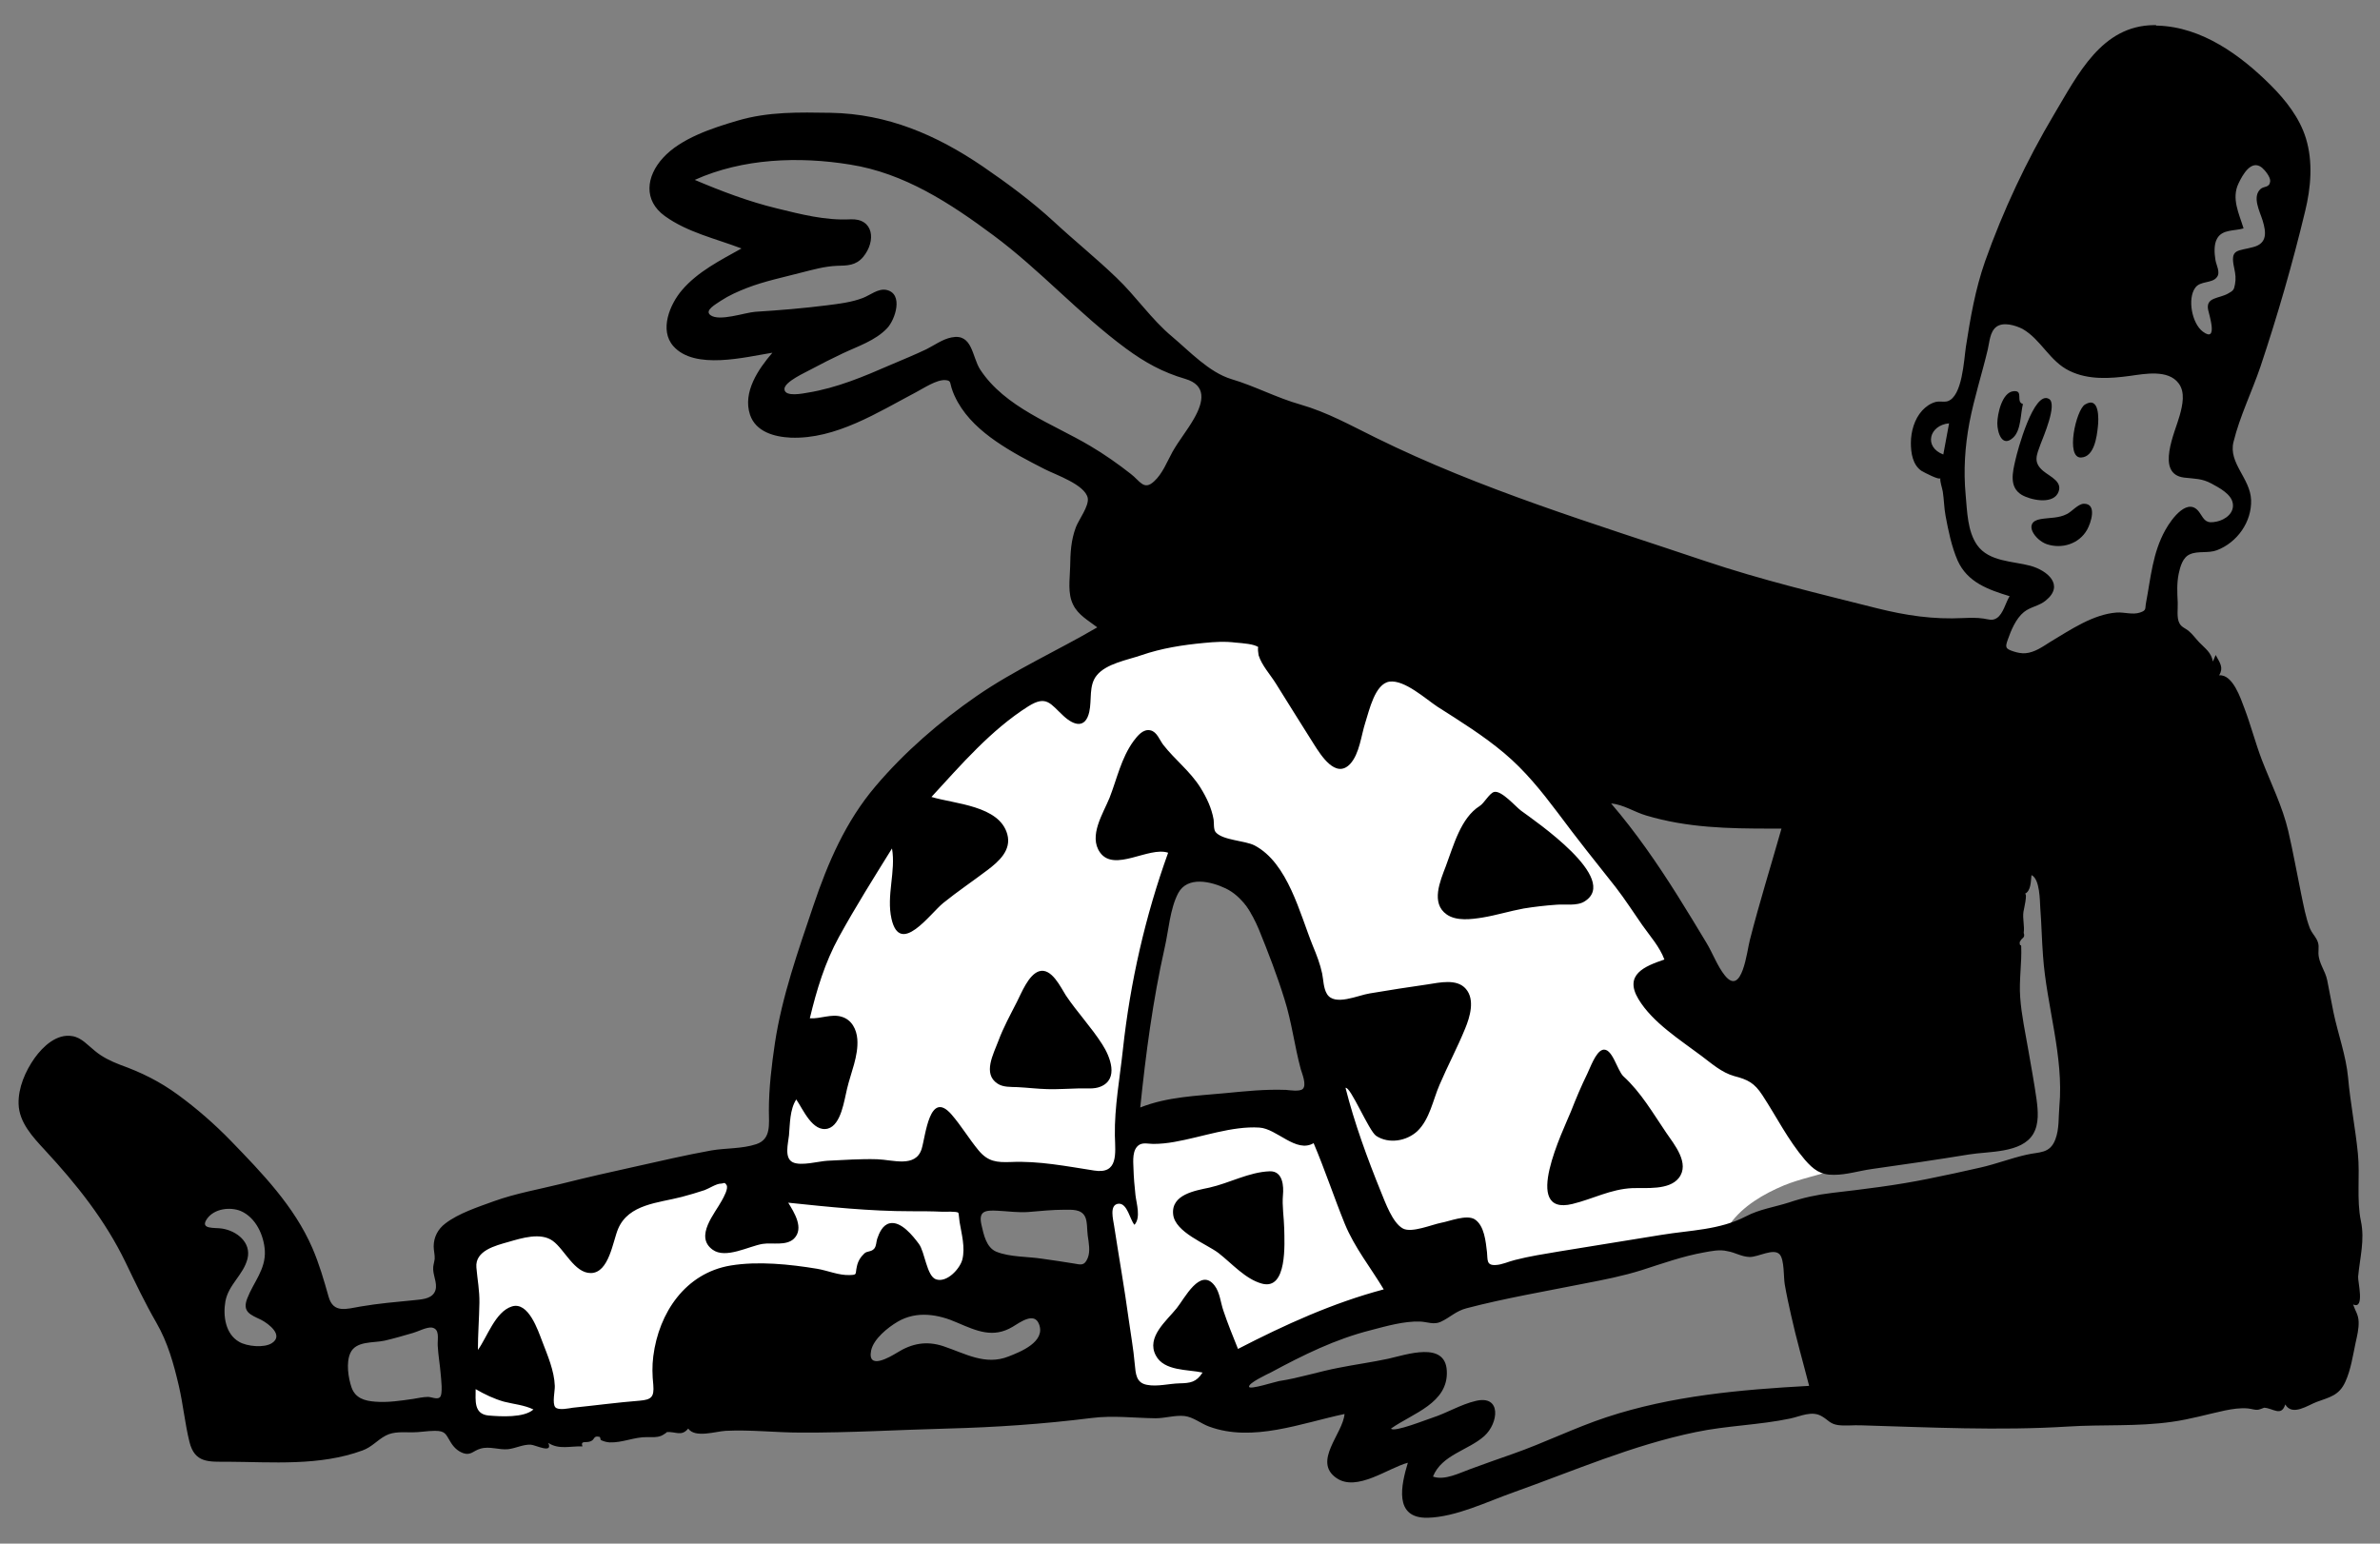 <?xml version="1.0" encoding="UTF-8"?> <!-- Generator: Adobe Illustrator 25.0.1, SVG Export Plug-In . SVG Version: 6.00 Build 0) --> <svg xmlns="http://www.w3.org/2000/svg" xmlns:xlink="http://www.w3.org/1999/xlink" version="1.1" id="Capa_1" x="0px" y="0px" width="947.2px" height="614.4px" viewBox="0 0 947.2 614.4" style="enable-background:new 0 0 947.2 614.4;" xml:space="preserve"><rect x="0" y="0" width="947.2" height="614.4" fill="#808080" stroke="none"/> <style type="text/css"> .st0{fill-rule:evenodd;clip-rule:evenodd;fill:#FFFFFF;} .st1{fill-rule:evenodd;clip-rule:evenodd;} </style> <g id="Master_x2F_Doodles_x2F_Chilling"> <path id="Accent" class="st0" d="M483.5,248c37.4-3,73,11,102.9,32.7c38.5,28,71.1,68,93.2,110.1c2.3,1.8,4.7,3.7,7,5.5 c12.3,10,24.3,20.6,34.9,32.4c5.9,6.6,21.5,22.5,14.8,32.6c-1.4,2.1-3.8,3.4-6.2,4.2c-6.6,2.4-13.5,3.6-20.1,6.3 c-8.1,3.4-16.4,8.2-21.6,15.5c-1.5,2.1-1.9,4.5-3.8,5.4c-2.1,1-6,0.6-8.3,0.8c-4.6,0.5-9.2,0.9-13.8,1.4 c-10.8,1.1-22.1,1.2-32.7,3.8l-48.7,12c-10,2.5-21.4,3.8-30.8,7.8c-14.1,6-27.5,14.9-41,22.1c-6.5,3.5-13,7-19.5,10.5 c-3.2,1.7-5.4,1.7-9.1,2l-26.9,2.1c-4.3,0.3-6.4,2.1-7-2.3l-6.3-47.8l-3.3-25.3c-0.2-1.5-0.1-8.9-1.4-9.8c-0.8-0.6-5.3,0.6-6.1,0.8 l-12.2,1.5c-8.8,1.1-17.6,2.2-26.4,3.2c-0.7,0.1-4.7,0-5.1,0.6c-0.5,0.7,0.5,4.6,0.6,5.5c0.9,8.9,1.9,17.7,2.8,26.6 c0.1,1,1.4,5.8,0.7,6.6c-0.5,0.6-3.8,0.7-4.4,0.8c-8.5,1.4-17,2.8-25.5,4.2c-6.1,1-14,0.9-19.8,3.2c-3.3,1.3-6.6,4.7-9.4,6.8 l-41.4,30.5c-6.3,4.6-14.7,3.4-22.4,4l-88.2,6.7c0.1-2.7,0.1-5.5,0.2-8.2c0.4-14.5,0.8-29.1,1.2-43.6l0.5-19c0-1.2-0.4-4.7,0.3-5.6 c1-1.2,5.7-1.7,7.2-2.1c4.9-1.4,9.7-2.9,14.6-4.3c14.3-4.2,28.6-8.5,42.8-12.7c14.1-4.2,28.2-8.4,42.3-12.5 c4.8-1.4,9.7-2.9,14.5-4.3c1.1-0.3,5-0.8,5.8-1.7c1-1.2,0.5-6.3,0.7-7.8c0.8-7.3,1.9-14.7,3.2-21.9c9.6-52.4,32-105.7,73.6-140.6 C413.4,263.6,447.9,250.9,483.5,248z M490.1,353.1c-3.7-4.3-9.9-11.4-16.4-10.3c-5.3,1-8.2,7.5-10.1,11.9 c-7.4,17.6-9.7,37.8-12.1,56.6c-1.5,11.8-2.6,23.6-3.4,35.5c26.5-2,53-4.1,79.5-6.1c-1.3-8.4-2.3-17-3.8-25.4 c-0.8-4.2-2.8-8-4.6-11.9C511.3,386.1,502.6,367.8,490.1,353.1z"></path> <path id="Ink" class="st1" d="M858.1,10.2l0.6,0c17.6,0.5,33.1,11.8,45.1,23.8c5.9,5.9,11.4,12.9,13.9,21c2.9,9.4,2,19.7-0.3,29.1 c-5,20.8-11,41.6-17.8,61.9c-3.4,10-8.2,19.7-10.7,29.9c-2.1,8.4,6.7,14.5,7,23.1c0.3,8.7-5.5,16.9-13.6,20 c-3.4,1.3-7.6,0.2-10.7,1.6c-2.9,1.2-3.9,4.9-4.5,7.7c-0.8,3.8-0.6,7.7-0.4,11.5c0.1,2.4-0.5,6.2,0.7,8.3c0.8,1.5,2.2,1.9,3.5,2.9 c1.7,1.4,2.8,3,4.3,4.6c2.5,2.6,4.8,4,5.5,7.7c0.4-0.9,0.7-1.7,1.1-2.6c1.8,3.3,3.2,5,1.4,8.1c5.4-0.5,8.6,9.3,10,13 c2.6,6.8,4.4,13.9,7,20.7c3.6,9.3,8.2,18.5,10.5,28.3c1.9,8.2,3.4,16.6,5.1,24.9c1,4.7,1.8,9.4,3.5,13.8c0.7,1.7,1.9,2.9,2.7,4.4 c1.1,2.1,0.7,3.2,0.7,5.5c0.1,4.1,2.7,6.8,3.5,10.8c0.9,4.3,1.6,8.6,2.5,12.8c1.8,8.6,5,17.2,5.8,25.9c0.9,10.1,2.9,20.1,3.9,30.2 c0.9,8.8-0.6,18.3,1.2,26.9c1.6,7.6-0.4,14.5-1.1,22.1c-0.2,1.9,2.8,13.3-2,11.1c0.9,2.7,2.1,4,2.2,6.9c0.1,2.8-0.6,5.6-1.2,8.3 c-1.1,5.2-1.9,10.8-4.1,15.6c-2.5,5.5-6.3,6.1-11.4,8c-3.5,1.3-9.7,5.8-12.5,1c-1.6,5-4.8,1.5-8.4,1.3c0,0-2,0.8-2.4,0.8 c-1.3,0.2-2.7-0.4-4-0.5c-3.1-0.3-6.2,0.2-9.2,0.8c-7,1.5-13.8,3.5-21,4.5c-13.9,2-27.6,1-41.6,1.9c-27.3,1.7-55.1,0.3-82.5-0.5 c-2.9-0.1-6.1,0.3-9-0.1c-3.1-0.5-3.8-2-6.2-3.4c-4-2.5-8.5-0.1-12.7,0.8c-12.3,2.6-25.2,2.8-37.6,5.4c-25.2,5.2-48.5,15.4-72.6,24 c-10.5,3.7-22.8,9.8-34.1,10.1c-13.7,0.3-10.5-13.2-7.9-21.9c-7.9,2.1-20.3,11.7-28.4,6.1c-9.6-6.6,2.6-17.7,3.2-25.5 c-17.1,3.6-36.6,11.4-53.9,5c-3.3-1.2-6.3-3.8-9.8-4.2c-3.7-0.4-7.7,0.9-11.5,0.9c-8.6-0.1-16.9-1.2-25.5-0.1 c-19.2,2.4-38.1,3.7-57.4,4.2c-19.4,0.5-38.9,1.7-58.4,1.6c-9.9,0-19.9-1.2-29.8-0.7c-3.9,0.2-12.2,3-14.9-0.9 c-2.7,3.3-5,1.1-8.6,1.4c0.6-0.1-1.8,1.4-2.2,1.5c-1.8,0.7-3.6,0.5-5.5,0.5c-5.1-0.1-9.9,2.3-15,2.1c-1.3-0.1-2.3-0.4-3.4-0.9 c-0.3-0.1-0.2-1.2-0.6-1.3c-2.5-0.6-1.8,1-3.4,1.7c-1.8,0.9-4.3-0.5-3.4,2.1c-4.8-0.2-9.3,1.4-13.6-1.4c2,4.5-5.1,0.8-7,0.7 c-3.1-0.1-5.8,1.4-8.9,1.8c-3.7,0.4-7.4-1.3-11.1-0.2c-2.8,0.8-3.8,2.8-6.8,1.8c-2.5-0.9-4.1-2.7-5.3-4.8c-1.7-2.8-1.9-4.1-6-4.1 c-3,0-6,0.6-9.1,0.6c-3.5,0-7.3-0.4-10.5,1.3c-3.4,1.8-5.4,4.5-9.2,5.9c-17.1,6.3-35.9,4.6-53.7,4.5c-7.5,0-13.1,0.6-15.2-7.9 c-1.8-7.3-2.5-14.8-4.2-22.2c-2.1-9-4.4-17.3-9-25.3c-4.5-7.8-8.3-15.8-12.2-23.9c-8.1-16.8-19.5-31.1-32.1-44.7 c-4.8-5.2-10.3-11-10.5-18.4c-0.2-6.4,2.7-13.1,6.4-18.3c3.3-4.6,8.8-9.8,15-8.7c3.7,0.6,6.2,3.7,9,5.9c3,2.5,6.4,4.1,10,5.5 c8.6,3.1,15.7,6.6,23.1,12c7.5,5.5,14.5,11.6,21,18.3c12.4,12.8,25.2,26,32.4,42.6c2.8,6.5,4.6,12.8,6.5,19.5 c1.9,6.6,7,4.8,12.8,3.8c7-1.2,14.1-1.8,21.2-2.5c2.7-0.3,6.4-0.4,8-2.9c1.8-2.8-0.3-6.4-0.4-9.3c-0.1-1.5,0.4-2.7,0.6-4.2 c0.1-1.7-0.4-3.3-0.4-5c0-3.7,1.7-6.9,4.6-9.1c5.3-4.1,13.1-6.6,19.4-8.9c8.6-3.1,17.8-4.7,26.7-6.9c10-2.5,20-4.8,30.1-7 c9.9-2.2,19.7-4.5,29.7-6.3c5.8-1,12.2-0.6,17.9-2.5c6-2,5-8,5-13.4c0-8.9,1.1-18,2.4-26.8c2.8-18.6,9.3-36.9,15.3-54.7 c5.8-17.2,12.9-33.6,24.7-47.5c11.5-13.6,25.6-25.8,40.2-35.9c15.2-10.5,32.2-18.1,48.1-27.4c-3.5-2.7-7.6-4.9-9.6-9 c-2.3-4.6-1.3-10.1-1.2-15.1c0.1-5.6,0.3-10.5,2.3-15.8c1.1-2.9,5.3-8.4,4.7-11.6c-1.1-5.3-12.7-9.2-17-11.4 c-6.7-3.4-13.4-6.9-19.6-11.2c-5.9-4.1-11.5-9.1-15.1-15.5c-1-1.8-1.9-3.7-2.5-5.7c-0.7-2.2-0.2-2.9-2.4-3.1 c-3.5-0.3-8.8,3.3-11.7,4.8c-15.2,8-32,18.8-49.9,18.1c-6.5-0.3-13.9-2.3-16.2-9.1c-3-9,3.3-18.2,8.9-24.7 c-10.8,1.7-30.9,7-39.4-2.6c-5.7-6.4-1.4-16.7,3.4-22.3c6.3-7.4,15.3-11.9,23.7-16.6c-10.2-3.9-21.5-6.4-30.5-12.9 c-8.6-6.2-7.5-15.8-0.7-23.2C271,55,283.7,50.9,293.6,48c12.2-3.6,24.4-3.3,37-3.1c22.6,0.4,42.1,8.8,60.6,21.4 c9.8,6.7,19.5,13.9,28.2,21.9c8.2,7.6,16.9,14.6,24.9,22.3c7.8,7.4,13.9,16.6,22.2,23.5c7,5.9,14.7,14.2,23.6,16.9 c9.4,2.8,17.9,7.4,27.4,10.1c10.8,3.1,20,8.3,30,13.2c41.9,20.7,86.9,34.2,131.1,49.1c22.6,7.6,45.4,13,68.4,18.8 c11.6,2.9,22.4,4.5,34.3,3.9c2.8-0.1,5.4-0.2,8.1,0.2c2,0.3,3.5,1,5.3-0.2c2.6-1.7,3.5-6.2,5.1-8.7c-8.5-2.6-16.8-5.5-20.7-14.2 c-2.4-5.5-3.7-11.9-4.8-17.8c-0.6-3.2-0.6-6.4-1.1-9.6c-0.3-1.8-1.1-3.6-1-5.4c-0.2,1-6.5-2.3-7.5-2.9c-3.5-2.4-4.2-7.1-4.2-11.1 c0-4.5,1.4-9.5,4.5-12.9c1.5-1.6,3.2-2.8,5.3-3.4c1.5-0.4,3.5,0.1,4.8-0.3c5.9-1.9,6.5-16.4,7.3-21.7c1.8-11.6,3.7-22.7,7.6-33.9 c7.2-20.3,16.5-40.1,27.5-58.6c9.5-15.9,18.9-35.3,39.7-35.5H858.1z M678.1,498.5c-8.4,1.5-16.5,4.4-24.6,7 c-7.6,2.4-15.3,3.9-23.1,5.4c-15.5,3.1-31.4,5.8-46.7,9.8c-4.3,1.1-6.6,3.7-10.3,5.4c-2.8,1.3-5.4,0-8.3-0.1 c-6.3-0.2-13.3,1.8-19.4,3.4c-14.3,3.6-27,9.9-40,16.9c-1.2,0.6-9,4.2-8.6,5.7c0.3,1.2,10.3-2,11.9-2.3c8-1.2,15.9-3.8,23.8-5.3 c6.5-1.3,13.2-2.2,19.7-3.6c7.2-1.6,22.7-7.1,23.3,4.8c0.7,12.9-13.6,16.9-22.2,23c1,1.7,14.7-3.8,16.4-4.3 c5.9-1.9,11.3-5.3,17.3-6.7c10.4-2.5,9.1,8.9,3.4,14c-6.4,5.7-16.9,7.4-20.4,16.1c4.6,1.7,10.7-1.5,14.9-3c5.6-2,11.2-4.1,16.8-6 c12.6-4.4,24.6-10.4,37.3-14.6c26-8.6,53.5-11,80.7-12.5c-2.4-9.4-5.1-18.7-7.2-28.2c-0.9-4-1.8-8.1-2.5-12.2 c-0.5-2.8-0.1-9.7-2-11.9c-2.4-2.7-8.6,1.1-12,1c-3.3-0.1-5.7-1.8-8.8-2.3C684.4,497.2,680.9,498,678.1,498.5z M189.3,552.9 c0,4.5-0.8,9.9,5.1,10.5c4.8,0.4,14.1,1,17.9-2.4c-3.7-1.8-7.8-2.1-11.7-3.1C196.7,556.8,192.9,555,189.3,552.9z M286.9,471.1 c-1.8,0-4.8,2-6.5,2.6c-3,1-6.1,1.9-9.1,2.7c-9.2,2.4-21.1,2.8-25.3,12.7c-2.1,4.9-3.6,17.6-10.9,17.6c-6.5,0-10.4-9.4-15.1-12.8 c-4.8-3.5-12.4-1.1-17.6,0.4c-5.3,1.5-13.4,3.5-12.8,10.2c0.4,4.8,1.3,9.2,1.2,14.1c-0.1,6.2-0.6,12.5-0.6,18.7 c3.7-5.1,6.9-15.2,13.5-17.3c6.6-2.1,10.4,9.5,12.1,13.9c2.1,5.5,4.8,11.7,5,17.7c0.1,1.9-1.1,7,0.2,8.5c1.2,1.4,5.6,0.4,7,0.2 c8.9-0.9,17.7-2.1,26.6-2.8c4.6-0.4,5.8-1.4,5.4-6.3c-0.4-3.9-0.5-7.5,0-11.4c2.2-17.3,12.8-33.1,30.8-36.1 c10.9-1.8,23.5-0.5,34.4,1.3c4.2,0.7,8.7,2.7,13,2.5c3.1-0.1,2.1-0.3,2.8-3.3c0.4-2.1,1.4-3.8,3-5.3c1.2-1.1,2.8-0.5,4-2 c0.8-1.1,0.7-2.5,1.1-3.8c0.8-2.4,2.2-5.6,5-6.2c4.5-1,9.3,5.1,11.6,8.2c2.4,3.2,3.1,12.8,6.8,14.1c4.4,1.5,9.6-4.3,10.5-7.9 c1.2-4.8-0.3-10.1-1.1-14.9c-0.1-0.3-0.3-3.5-0.5-3.7c-0.6-0.6-5.4-0.4-6.3-0.4c-4.2-0.2-8.4-0.2-12.6-0.2 c-16.4,0-32.5-1.7-48.8-3.4c2.4,3.9,6.4,10.2,2.3,14.3c-3.1,3-8.6,1.5-12.5,2.1c-5.5,0.9-14.7,6.1-19.9,2.3 c-7.3-5.3,1-14.5,3.7-19.6c0.6-1.1,2.8-4.9,1.8-6.2C288.3,470.3,288,471.1,286.9,471.1z M164.5,530.5c-3.8,1.1-7.5,2.2-11.4,3.1 c-4.5,1-11.5,0-13.7,5c-1.7,3.8-0.8,9.8,0.5,13.6c1.5,4.3,5.2,5.4,9.5,5.7c5,0.4,10.1-0.4,15-1.1c1.9-0.3,4-0.8,6-0.8 c1.2,0,3.5,1.1,4.6,0.2c1.4-1.1,0.5-7.6,0.4-9.2c-0.3-3.8-1-7.6-1.2-11.5c-0.1-2.8,0.9-6.5-2.3-7.1 C169.9,528.1,166.3,530,164.5,530.5z M467.4,454.5c-2.8,0.5-5.6,0.8-8.4,0.8c-1.8,0-3.9-0.6-5.5,0.3c-3,1.8-2.5,6.5-2.4,9.4 c0.1,3.5,0.4,7.1,0.8,10.7c0.4,3.4,2.2,8.9-0.4,11.8c-1.8-2-2.8-8.6-6.3-8.4c-3.9,0.3-2.1,6.5-1.8,8.8c1.9,12.4,4.1,24.7,5.8,37.2 c0.8,5.9,1.9,11.8,2.4,17.7c0.4,4,0.5,7.6,4.9,8.4c4.1,0.8,8.8-0.5,12.9-0.6c4.3-0.1,6.7-0.4,9.2-4.3c-5.9-1.3-15.3-0.5-18.6-6.8 c-3.9-7.3,4.3-13.8,8.3-18.8c3.1-3.8,9.4-16.5,15.1-9c2.1,2.7,2.4,6.9,3.5,10c1.7,5.1,3.8,10.2,5.8,15.2 c18.6-9.6,37.7-18.3,58-23.7c-5.2-8.7-11.6-16.6-15.5-26.1c-4.3-10.6-7.9-21.5-12.4-32.1c-7,4.1-14.6-5.8-21.6-6.2 C490.4,448.1,478.3,452.6,467.4,454.5z M357.2,526.1c-3.9,2.3-9.5,6.8-10.5,11.4c-1.6,8,7.5,2.6,10.3,0.9 c5.9-3.7,11.7-4.8,18.4-2.6c8.7,2.9,16.7,7.8,26,4.1c4.6-1.8,14.9-5.8,12.1-12.9c-1.9-4.9-7.5-0.7-10.5,1.1 c-7.7,4.6-14.2,1.7-21.9-1.6C373.5,523.1,364.8,521.6,357.2,526.1z M82.4,485.1c-3.1,4.4,3.2,3.4,6,3.9c5.8,0.9,11.7,5.5,10.1,12 c-1.6,6.4-7.6,10.3-8.8,17c-1,5.7,0,13,5.5,16.1c3.1,1.8,9.9,2.5,13,0.5c4.8-3.1-1.2-7.7-4.3-9.3c-4.2-2-7.6-3.1-5.5-8.5 c2.5-6.5,7.4-11.5,7-19c-0.4-6.2-3.6-13.2-9.6-15.8C91.6,480.3,85.3,481,82.4,485.1z M505.3,466.2c5.4-0.2,5.6,6.2,5.3,9.4 c-0.4,4.4,0.4,9,0.5,13.4c0.1,5.8,1.3,24.7-8.9,21.9c-6.6-1.8-12-8.1-17.3-12.2c-4.9-3.7-17.2-8.2-18-15.3 c-0.9-8,8.8-9.5,14.4-10.7C489.3,470.9,497.1,466.5,505.3,466.2z M479.2,255.9c-8.5,0.8-16.9,2.1-25,4.9c-5.5,1.9-13.9,3.3-17.7,8 c-3.3,4-1.9,9.8-3,14.6c-1.5,6.5-5.9,5.6-10.3,1.5c-5.2-4.8-6.7-8.3-13.9-3.8c-14.9,9.4-26.8,23.3-38.6,36.1 c9.2,2.8,27.1,3.4,30.2,14.9c1.7,6.3-3.4,10.8-7.9,14.2c-5.8,4.4-11.9,8.5-17.6,13.1c-5.3,4.3-17.2,21.3-20.6,6.3 c-2.1-9.3,1.8-18.9,0.2-28c-7.2,11.6-14.5,23.2-21.1,35.2c-5.6,10.2-8.9,21.1-11.6,32.4c4.2,0.3,8.6-1.9,12.7-0.6 c4,1.2,5.9,5,6.2,8.9c0.5,6.7-2.6,13.4-4.1,19.8c-1.1,4.4-2.3,14.3-7.6,15.8c-6.1,1.6-9.9-7.7-12.6-11.6c-2.6,4-2.5,9.8-2.9,14.3 c-0.3,3.1-2,9,1.5,10.7c3.3,1.6,10.3-0.4,13.8-0.6c6.5-0.3,13.2-0.8,19.8-0.6c6.2,0.2,15.3,3.5,17.7-4.1 c1.6-5.2,3.1-23.8,11.9-13.7c3.9,4.5,6.9,9.6,10.7,14.2c3.8,4.6,7.3,4.9,12.9,4.7c11.2-0.5,22.2,1.7,33.2,3.4 c9.6,1.5,8.4-6.7,8.2-13.9c-0.2-11.3,2-23.1,3.2-34.3c2.9-26.7,8.9-53.1,18-78.3c-7.7-2.6-21.4,7.9-27.1-0.1 c-4.7-6.6,1.3-15.6,3.8-21.8c3-7.7,4.6-15.7,9.5-22.5c1.6-2.1,3.8-5,6.8-4.3c2.6,0.6,3.6,3.9,5.1,5.8c4.6,5.9,10.6,10.4,14.7,16.9 c2.5,4,4.5,8.2,5.3,12.8c0.2,1.3-0.1,3.9,0.8,5c2.8,3.3,11.6,3.3,15.5,5.3c13.3,7,18,27.2,23.2,40c1.5,3.6,2.9,7.2,3.7,11 c0.5,2.5,0.5,5.8,1.9,8.1c3,5,12.4,0.5,17-0.2c7.7-1.3,15.4-2.5,23.1-3.6c4.7-0.7,11.6-2.4,15.2,1.8c3.7,4.3,1.6,11.2-0.3,15.8 c-3.1,7.6-7,14.9-10.2,22.4c-2.6,6-3.9,13.7-8.8,18.4c-4.3,4-11.4,5.2-16.4,1.9c-2.9-1.9-10.3-19.9-12.2-19.1 c3.5,13.9,8.7,28.1,14.1,41.4c1.7,4.1,4.6,12.4,8.8,14.6c3.5,1.8,11.5-1.6,15.1-2.3c3.4-0.6,10.1-3.4,13.4-1.4 c3.9,2.5,4.4,9,4.9,13.1c0.3,3-0.3,5.3,3.4,5.1c2.6-0.1,5.2-1.4,7.7-2c5.8-1.5,11.7-2.4,17.6-3.4c13.6-2.2,27.1-4.4,40.7-6.6 c11.6-1.9,23.1-1.9,33.7-7.4c5.3-2.8,11.5-3.7,17.1-5.5c5.6-1.9,11.2-3.1,17.1-3.8c12.9-1.5,25.4-3,38.2-5.6 c7-1.4,13.9-2.9,20.9-4.5c6.2-1.4,12.1-3.7,18.3-5.1c5.1-1.2,9.3-0.3,11.5-6.1c1.6-4.2,1.2-8.8,1.6-13.2 c1.8-19.9-5.1-39.9-6.5-59.7c-0.5-6.4-0.6-12.8-1.1-19.2c-0.2-2.9-0.1-11.5-3.5-13.1c-0.3,2.3-0.1,6.3-2.7,7.5 c1.3-0.6-0.4,6.4-0.5,7.1c-0.4,2.8,0.5,5.7,0.1,8.4c0.4,1,0.2,1.7-0.5,2.2c-0.5,0.4-0.8,0.9-1.1,1.5c0,1.9,0.5,0.8,0.6,1.5 c0.3,6.7-0.9,13.6-0.4,20.4c0.5,7.2,2.1,14.3,3.3,21.4c1.1,6.4,2.3,12.8,3.2,19.2c0.6,4.5,1.1,9.7-1.3,13.8 c-4.6,7.8-17.9,6.9-25.6,8.2c-12.9,2.1-25.8,4-38.7,5.8c-5,0.7-10,2.3-15,2.3c-5.4,0.1-8.2-2.1-11.6-6c-6.8-8-11.2-17-16.9-25.7 c-3.2-4.9-5.8-6.2-11.2-7.6c-5-1.4-9-5-13-8c-8.5-6.4-19.5-13.3-25.1-22.6c-5.9-9.8,2.4-13.1,10.3-15.8c-1.9-5.1-5.7-9.3-8.8-13.7 c-3.5-5-6.8-10.2-10.6-15.1c-7.8-9.8-15.6-19.6-23.1-29.7c-6.5-8.6-13-16.7-21.2-23.6c-8.3-7-17.5-12.7-26.6-18.5 c-4.7-3.1-13.1-10.8-19.1-10c-5.8,0.8-8.1,11.6-9.6,16.2c-1.7,5.2-2.3,12.5-6.1,16.6c-5.7,6-11.6-3.5-14.4-7.9 c-5-8-10.1-16-15.1-24.1c-2.3-3.7-5.6-7.2-6.9-11.3c0-0.1-0.6-3.6,0-3.1l0,0l0,0c-1.4-1.4-6.7-1.7-8.7-1.9l-0.2,0 C487.5,255.2,483.4,255.5,479.2,255.9z M423.6,481.5c-4.8,0-9.5,0.5-14.3,0.9c-4.2,0.3-8-0.3-12.2-0.5c-5.2-0.3-7.7,0.2-6.5,5.6 c0.9,3.9,1.9,9,5.9,10.7c5.4,2.2,12.6,1.9,18.3,2.8c4.2,0.6,8.4,1.2,12.6,1.9c2.8,0.5,4.2,1,5.5-2.2c1.1-2.6,0.4-6.2,0-8.9 c-0.3-2.1-0.1-5.8-1.1-7.6C430.3,481.2,426.5,481.5,423.6,481.5z M646.1,428.4c7,6.4,11.7,14.6,17,22.4c3.2,4.7,9.6,12.3,5,18.1 c-3.9,4.9-13,3.8-18.5,4c-8.6,0.4-15.6,4.3-23.8,6.3c-20.6,5-3.5-29.6-0.6-36.8c2-5.1,4.1-10.1,6.5-15c1.1-2.2,3.3-8.6,6-9.5 C641.6,416.6,643.6,426.1,646.1,428.4z M468.9,355.5c-3.3,6.3-3.8,14.9-5.4,21.8c-4.7,20.9-7.5,42.2-9.7,63.5 c10.9-4.3,22.3-4.6,33.8-5.7c8.3-0.8,15.9-1.6,24.2-1.3c1.4,0.1,5.5,0.8,6.7-0.4c1.6-1.6-0.3-6.1-0.8-7.8 c-2.5-9.2-3.6-18.8-6.5-27.9c-2.9-9.4-6.5-18.7-10.2-27.8c-2.8-6.6-6.6-13.1-13.2-16.3C481.9,350.8,472.6,348.6,468.9,355.5z M424.2,396.2c4.5,6.7,10.1,12.6,14.5,19.5c3.1,4.8,6.7,13.8-0.7,16.8c-2.6,1.1-5.7,0.6-8.4,0.7c-4.2,0.1-8.4,0.4-12.7,0.3 c-4-0.1-8-0.6-12-0.8c-2.5-0.1-5.7,0.1-7.9-1.4c-6-3.9-1.6-11.8,0.3-16.9c2-5.4,4.8-10.5,7.4-15.6c1.8-3.5,4.6-10.8,8.8-12.2 C418.5,385,422.2,393.1,424.2,396.2z M641.2,319.8c9.8,11.4,18.4,23.9,26.4,36.6c3.9,6.2,7.7,12.5,11.5,18.8 c2.5,4.1,4.4,9.4,7.4,13.1c6.9,8.5,8.8-10.1,9.9-14.1c3.8-14.9,8.4-29.6,12.6-44.4l-4.2,0c-16.9,0-33.2-0.3-49.6-5.2 C650.4,323.2,646.1,320.2,641.2,319.8z M605.4,322.7c5.4,4,39.6,27.2,25.2,36.1c-3,1.9-7.9,1-11.2,1.3c-4.3,0.3-8.7,0.8-13,1.5 c-5.5,1-10.9,2.7-16.4,3.6c-4.4,0.7-10.3,1.5-14.2-1.2c-6.5-4.5-2.6-13.4-0.4-19.2c3.1-8.2,5.9-19.2,13.5-24 c1.8-1.1,3.9-5.2,5.8-5.6C597.7,314.6,603.2,321.1,605.4,322.7z M794.5,130.1c-2.6,2-2.7,6.1-3.4,9c-2.3,9.7-5.4,19.2-7.3,29.1 c-1.8,9.6-2.4,19.1-1.5,28.8c0.6,6.5,0.7,14.5,4.6,20c4.7,6.6,14.1,6.3,21.2,8.2c6.8,1.9,13.6,7.7,6.1,13.8 c-2.6,2.2-6.1,2.5-8.7,4.6c-3.2,2.6-5.1,7.2-6.4,10.9c-1.1,3.1-1.1,3.7,2.3,4.8c1.5,0.5,3.1,0.8,4.7,0.7c3.7-0.3,7-2.7,10-4.6 c7.9-4.7,16.9-10.9,26.3-11.6c3-0.2,6.4,1,9.3,0c2.7-0.9,1.9-1.5,2.4-4c1.9-10,2.6-19.8,7.7-28.9c2.5-4.5,9.2-13.6,13.7-6.7 c1.9,2.9,2.5,4.3,6.7,3.4c3.4-0.7,7.1-3.4,6.4-7.3c-0.6-3.7-5.5-6.2-8.4-7.8c-3.9-2.1-6.6-1.9-10.9-2.4 c-11.7-1.4-3.5-18.4-1.8-24.8c1.1-4,2.3-9.2-0.5-12.8c-4.2-5.5-13.4-3.7-19.2-2.9c-8,1.1-16.7,1.7-24.2-2 c-7.9-3.8-11.3-12.5-18.7-16.7C802.1,129.5,797.3,128,794.5,130.1z M829.3,200.5c5.5-0.1,2.8,7.8,1.3,10.4c-3.2,5.6-10,7.7-16,5.7 c-4.7-1.6-9.8-8.8-2.4-10c3.6-0.6,7.1-0.3,10.4-2C824.6,203.6,827,200.6,829.3,200.5z M815.5,158.8c3.4,2.1-2.4,15.3-3.4,18 c-1.6,4.4-3,7.2,1,10.6c2.8,2.4,8.4,4.4,5.8,9.1c-2.5,4.3-10.9,2.5-14.4,0.4c-5-3.1-3.5-9-2.4-13.8 C802.8,179.8,809.4,155.1,815.5,158.8z M276.5,71.6c10.6,4.5,21.4,8.6,32.5,11.3c9.8,2.4,19.4,4.9,29.4,4.4 c9.3-0.5,10.4,8.6,5.1,15c-2.9,3.4-6.2,3.4-10.4,3.5c-4.9,0.2-9.4,1.5-14.2,2.7c-7.2,1.9-14.6,3.4-21.6,6.1 c-3.6,1.4-7.2,3-10.4,5.1c-2,1.4-6.6,3.8-4.2,5.7c3.5,2.7,13.7-1,17.9-1.3c9.6-0.6,19.2-1.4,28.7-2.6c4.7-0.6,9.7-1.2,14.1-2.9 c2.9-1.1,6.1-3.9,9.4-3.2c6.9,1.5,3.5,11.8,0.3,15.2c-4.7,5-11.7,7.2-17.8,10.1c-4.2,2-8.4,4.1-12.5,6.3c-1.9,1.1-10.9,5-10.6,8 c0.3,3.1,7.4,1.6,9.2,1.3c11.7-1.9,22.3-6.4,33.1-11.1c4.7-2,9.6-4,14.2-6.2c3.2-1.6,6.4-4,10-4.7c8.4-1.7,8.1,7.7,11.4,12.8 c9.9,15.1,29,21.6,43.8,30.4c5.6,3.3,11,7.1,16.1,11.1c3.7,2.8,5.2,6.8,9.3,3c3.4-3.1,5.1-7.7,7.3-11.7c2.6-4.6,6-8.7,8.6-13.3 c3.9-6.8,5-13.3-3.5-15.8c-8.9-2.6-16-6.5-23.6-12.1c-18.6-13.7-34.1-31.2-52.7-45c-17.2-12.8-35.5-24.8-57.1-28.2 C318,62.2,295.6,63,276.5,71.6z M834.9,170c-0.4,3.8-1.4,11.8-6.6,12.1c-6.4,0.4-2.1-19,1.5-21.1 C835.6,157.5,835.3,166.8,834.9,170z M775.7,168.5c-7.9,0.7-10.2,9.4-2.3,12.4L775.7,168.5z M805.1,160.8c-1,3.9-0.7,10.3-3.8,13.3 c-4.5,4.3-6.4-2-6.4-5.6c0-3.5,1.8-12.4,6.5-12.8C805.5,155.3,802.1,160,805.1,160.8z M890.9,73c-2.9,6,0.2,12,2,17.9 c-3.6,1.1-8.4,0.3-10.5,4c-1.4,2.4-1.1,6-0.7,8.5c0.3,2.1,2.1,5,0.6,6.9c-1.9,2.6-6.6,1.4-8.6,4.2c-3.2,4.3-1.4,14.2,3,17.5 c6.2,4.6,2.5-6.7,2.1-8.7c-1-5.1,4.4-4.4,8-6.5c1.9-1.1,2.3-1.3,2.7-3.7c0.4-2.2,0.2-3.9-0.3-6.3c-1.8-8,1.3-6.7,7.7-8.5 c5.5-1.5,5-5.9,3.6-10.5c-1.1-3.6-4.3-9.5-0.8-12.6c1.4-1.2,3.5-0.4,3.8-3c0.2-1.7-2.1-4.5-3.3-5.5C896,63.4,892.6,69.4,890.9,73z"></path> </g> </svg> 